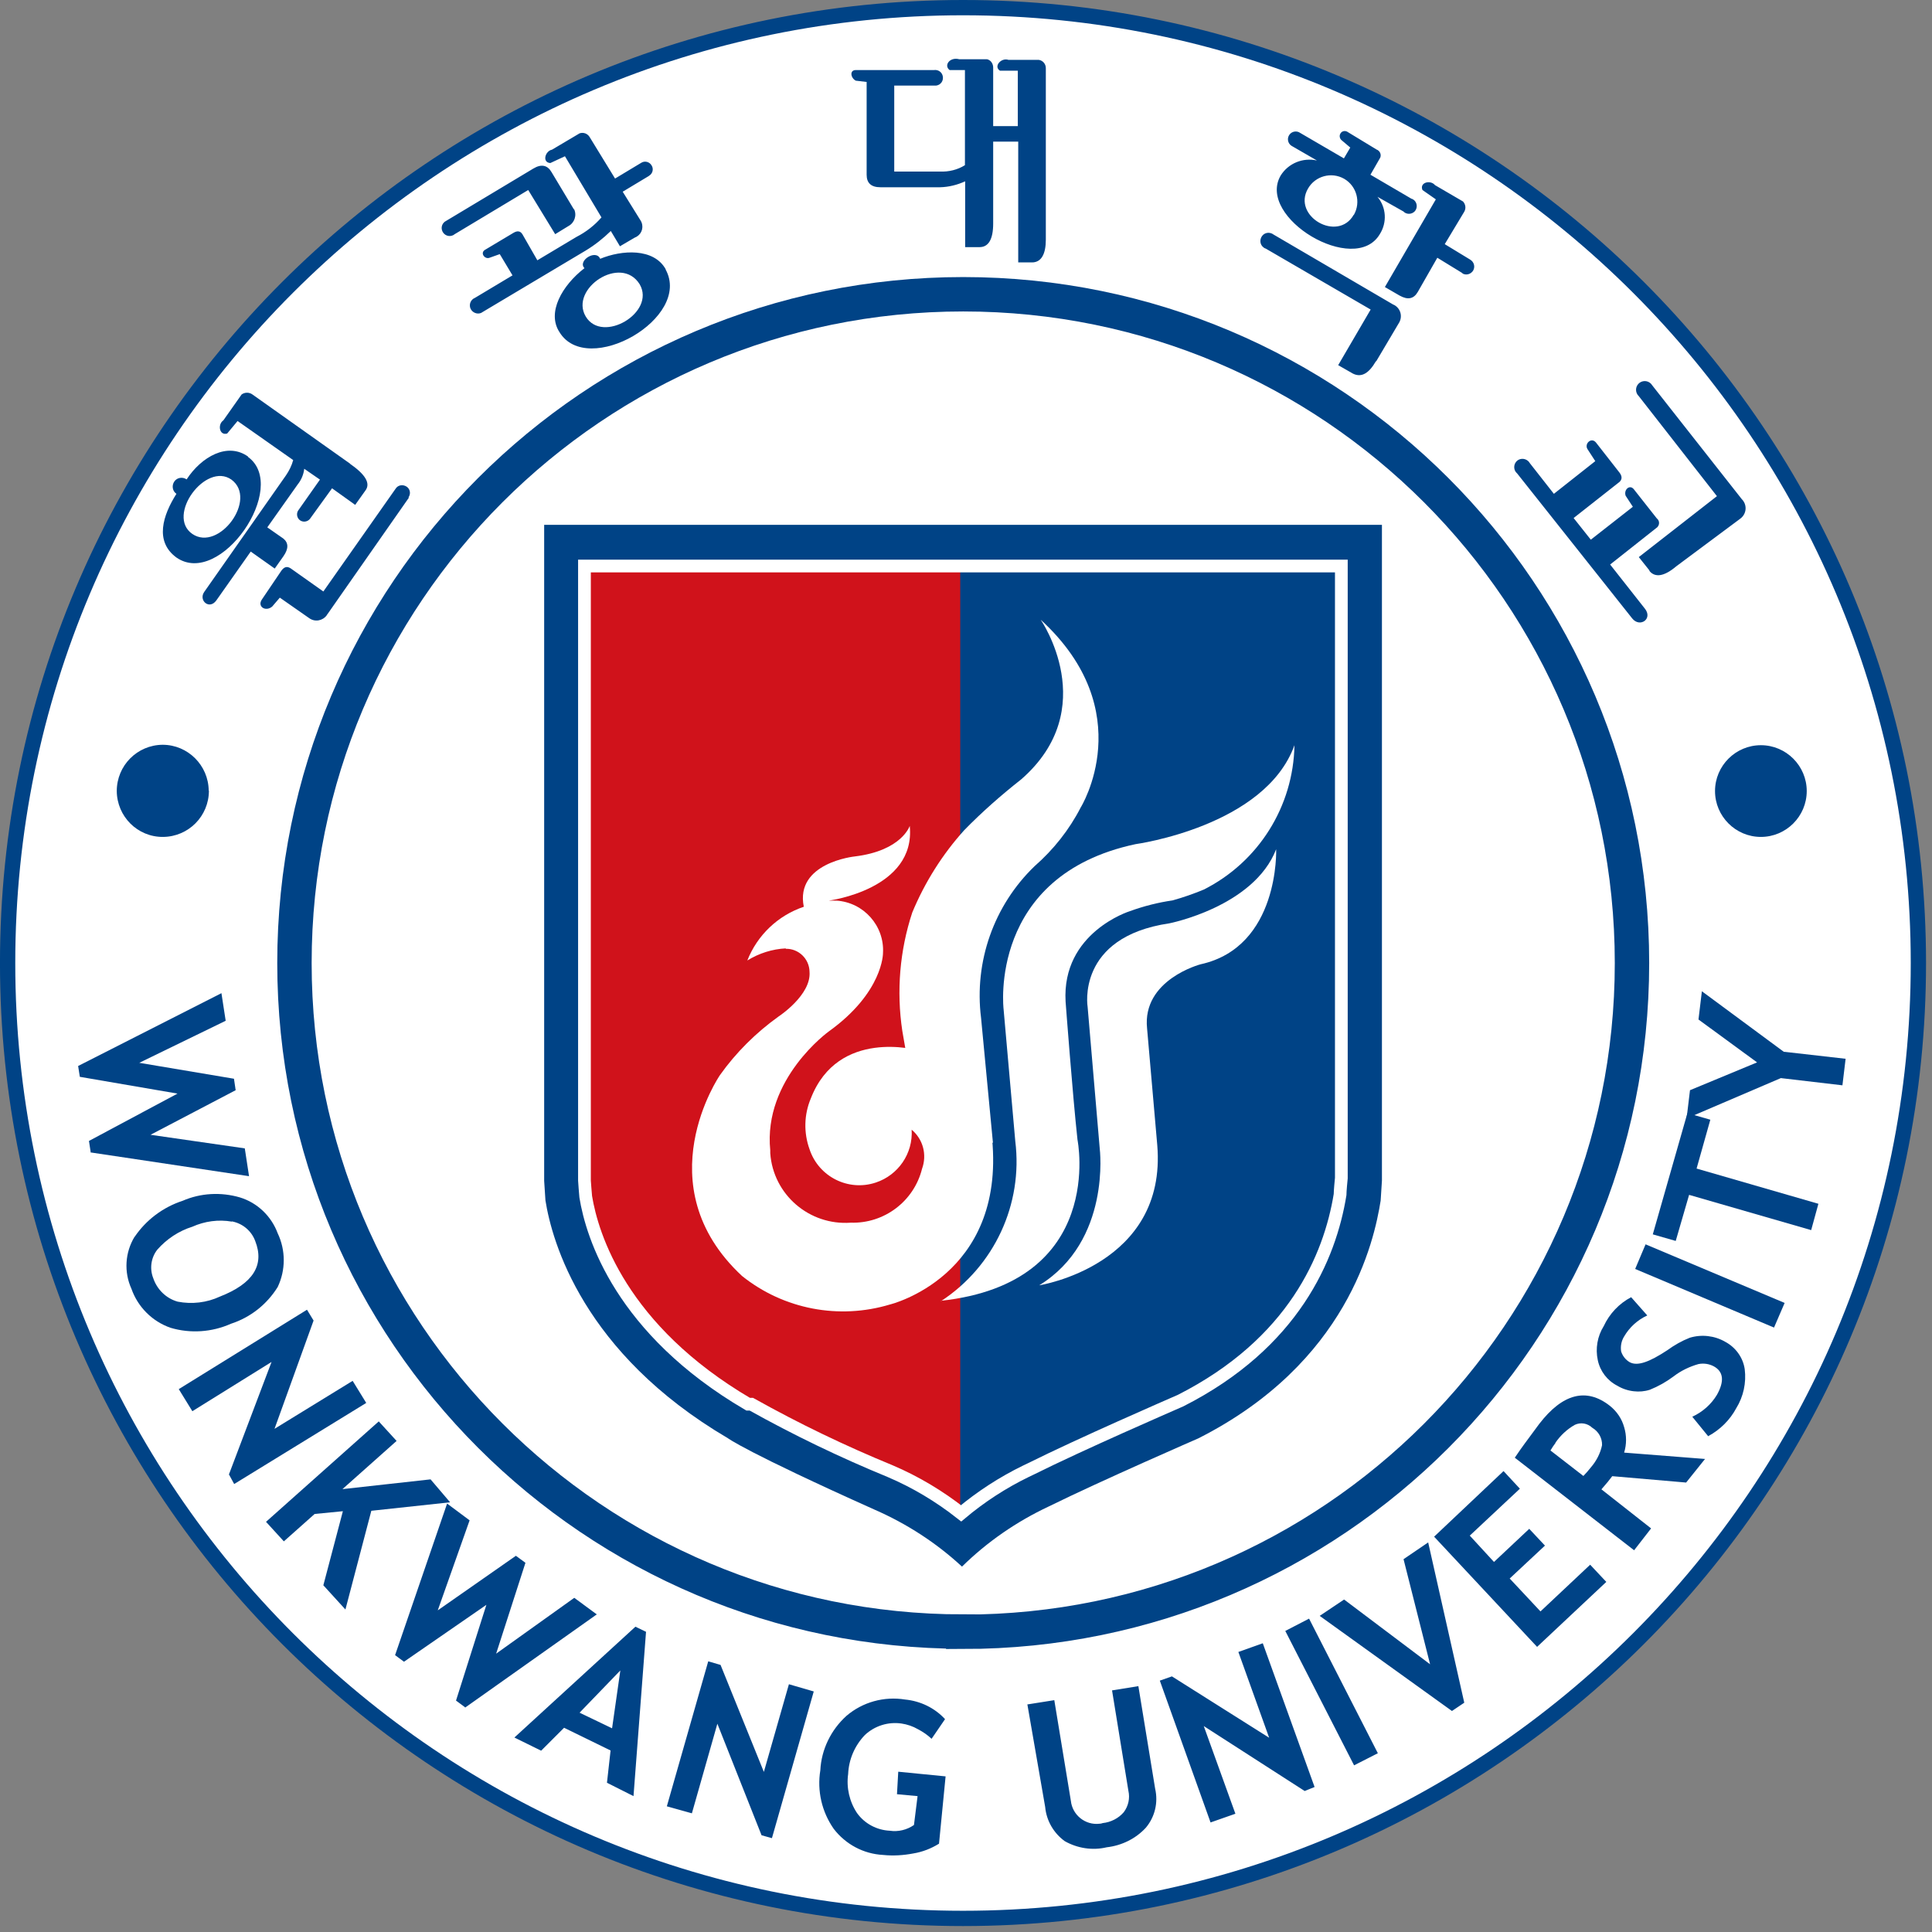 
<svg width="91" height="91" viewBox="0 0 91 91" fill="none" xmlns="http://www.w3.org/2000/svg">
<rect x="0" y="0" width="91" height="91" fill="#808080" stroke="none"/>
<g clip-path="url(#clip0_737_8671)">
<path d="M45.359 90.36C70.212 90.36 90.359 70.213 90.359 45.36C90.359 20.507 70.212 0.36 45.359 0.36C20.507 0.36 0.359 20.507 0.359 45.36C0.359 70.213 20.507 90.36 45.359 90.36Z" fill="white" stroke="#004386" stroke-width="0.72"/>
<path d="M45.369 76.86C62.769 76.86 76.869 62.76 76.869 45.36C76.869 27.96 62.769 13.86 45.369 13.86C27.969 13.86 13.869 27.96 13.869 45.36C13.869 62.75 27.979 76.85 45.369 76.85V76.86Z" fill="white" stroke="#004386" stroke-width="1.62"/>
<path d="M4.27 54.26L4.19 53.74L8.36 51.51L3.76 50.72L3.68 50.21L10.43 46.78L10.63 48.08L6.56 50.06L11.02 50.81L11.1 51.35L7.09 53.45L11.53 54.09L11.73 55.4L4.26 54.28L4.27 54.26ZM10.93 57.53C11.43 57.63 11.84 57.97 12.02 58.45C12.47 59.59 11.92 60.46 10.36 61.07C9.74 61.36 9.04 61.44 8.37 61.31C7.83 61.16 7.4 60.74 7.22 60.21C7.04 59.76 7.11 59.24 7.41 58.86C7.85 58.36 8.42 57.98 9.06 57.78C9.64 57.52 10.29 57.43 10.92 57.54L10.93 57.53ZM6.34 58.25C5.89 58.99 5.83 59.91 6.19 60.7C6.49 61.56 7.17 62.24 8.03 62.54C8.97 62.82 9.98 62.75 10.88 62.35C11.8 62.05 12.57 61.44 13.08 60.62C13.46 59.82 13.46 58.89 13.08 58.09C12.78 57.28 12.12 56.65 11.3 56.4C10.41 56.14 9.45 56.19 8.6 56.56C7.68 56.86 6.88 57.46 6.34 58.26V58.25ZM10.79 69.43L12.79 64.15L9.06 66.47L8.42 65.43L14.46 61.69L14.77 62.2L12.93 67.3L16.61 65.04L17.25 66.08L11.03 69.9L10.78 69.44L10.79 69.43ZM15.23 74.67L16.15 71.18L14.82 71.31L13.37 72.6L12.53 71.68L17.84 66.95L18.68 67.87L16.13 70.14L20.28 69.68L21.2 70.76L17.49 71.16L16.27 75.81L15.24 74.68L15.23 74.67Z" fill="#004386"/>
<path d="M21.899 80.41L21.479 80.1L22.909 75.59L19.029 78.27L18.609 77.96L21.059 70.82L22.119 71.61L20.619 75.85L24.299 73.28L24.749 73.61L23.369 77.89L27.049 75.26L28.109 76.04L21.909 80.43L21.899 80.41ZM28.839 81.41L27.299 80.67L29.219 78.68L28.829 81.41H28.839ZM29.839 84.6L30.429 76.86L29.929 76.62L24.229 81.84L25.489 82.46L26.569 81.38L28.759 82.45L28.589 83.97L29.839 84.6ZM35.869 86.44L33.789 81.19L32.589 85.41L31.409 85.08L33.359 78.25L33.939 78.42L35.979 83.46L37.159 79.33L38.329 79.67L36.359 86.58L35.859 86.44H35.869ZM44.509 80.98L43.879 81.9C43.689 81.72 43.469 81.57 43.239 81.45C42.999 81.31 42.729 81.22 42.459 81.18C41.829 81.09 41.199 81.29 40.739 81.72C40.259 82.22 39.979 82.87 39.949 83.56C39.859 84.2 40.009 84.86 40.369 85.4C40.729 85.9 41.299 86.2 41.909 86.23C42.309 86.29 42.719 86.19 43.049 85.96L43.219 84.6L42.249 84.51L42.309 83.45L44.539 83.67L44.229 86.84C43.859 87.07 43.449 87.23 43.019 87.3C42.549 87.39 42.069 87.42 41.589 87.37C40.669 87.32 39.829 86.87 39.269 86.14C38.709 85.34 38.479 84.35 38.639 83.38C38.689 82.4 39.139 81.48 39.869 80.82C40.629 80.17 41.639 79.89 42.629 80.05C43.349 80.12 44.019 80.44 44.509 80.97V80.98ZM48.399 80.28L49.659 80.08L50.439 84.82C50.509 85.49 51.119 85.98 51.789 85.9C51.839 85.9 51.889 85.89 51.939 85.87C52.319 85.83 52.679 85.65 52.929 85.36C53.149 85.07 53.229 84.7 53.149 84.35L52.379 79.62L53.619 79.42L54.409 84.25C54.559 84.9 54.399 85.58 53.969 86.09C53.489 86.61 52.829 86.93 52.129 87.01C51.459 87.17 50.749 87.06 50.149 86.72C49.629 86.34 49.289 85.76 49.229 85.11L48.389 80.27L48.399 80.28ZM61.439 84.35L56.699 81.3L58.189 85.43L57.019 85.84L54.629 79.16L55.199 78.96L59.779 81.85L58.329 77.81L59.479 77.4L61.919 84.17L61.449 84.36L61.439 84.35ZM63.779 83.15L60.539 76.82L61.659 76.24L64.899 82.58L63.779 83.15ZM68.969 80.2L68.389 80.59L62.159 76.11L63.309 75.34L67.359 78.39L66.109 73.44L67.269 72.65L68.969 80.2ZM69.229 72.33L70.369 73.57L72.029 72.01L72.769 72.8L71.109 74.35L72.559 75.9L74.899 73.7L75.659 74.51L72.399 77.57L67.549 72.38L70.819 69.29L71.589 70.12L69.239 72.32L69.229 72.33ZM73.259 67.96C73.499 67.61 73.809 67.32 74.179 67.11C74.459 66.98 74.779 67.04 74.999 67.25C75.289 67.42 75.469 67.73 75.459 68.07C75.379 68.46 75.189 68.82 74.929 69.12C74.819 69.26 74.699 69.4 74.579 69.52L73.029 68.32C73.099 68.2 73.179 68.08 73.269 67.96H73.259ZM80.319 68.72L76.499 68.42C76.619 68.03 76.619 67.61 76.499 67.22C76.389 66.82 76.149 66.47 75.819 66.21C74.719 65.35 73.599 65.64 72.499 67.07C72.329 67.3 72.099 67.61 71.819 67.99C71.539 68.37 71.389 68.61 71.349 68.66L76.969 73.02L77.769 71.99L75.429 70.15C75.659 69.89 75.829 69.68 75.939 69.53L79.419 69.83L80.309 68.72H80.319ZM80.459 67.65L79.709 66.73C80.189 66.51 80.599 66.15 80.869 65.7C81.229 65.06 81.179 64.61 80.729 64.36C80.509 64.24 80.249 64.2 79.999 64.25C79.579 64.37 79.179 64.56 78.829 64.83C78.479 65.09 78.109 65.3 77.709 65.46C77.459 65.54 77.199 65.56 76.949 65.53C76.679 65.5 76.409 65.41 76.179 65.27C75.709 65.03 75.369 64.59 75.259 64.07C75.139 63.52 75.239 62.94 75.539 62.46C75.809 61.88 76.259 61.4 76.829 61.1L77.589 61.96C77.129 62.17 76.749 62.52 76.499 62.95C76.369 63.16 76.319 63.41 76.359 63.66C76.429 63.87 76.569 64.05 76.759 64.16C77.119 64.36 77.679 64.16 78.529 63.6C78.859 63.36 79.209 63.16 79.589 63.01C80.149 62.84 80.759 62.91 81.259 63.2C81.749 63.46 82.099 63.94 82.179 64.49C82.259 65.13 82.119 65.78 81.779 66.33C81.479 66.89 81.019 67.34 80.469 67.64L80.459 67.65ZM83.559 62.53L77.019 59.77L77.509 58.61L84.059 61.37L83.559 62.53ZM79.909 55.04L85.649 56.7L85.309 57.94L79.559 56.28L78.929 58.45L77.849 58.14L79.479 52.43L80.559 52.74L79.909 55.05V55.04Z" fill="#004386"/>
<path d="M84.031 49.54L86.931 49.87L86.781 51.12L83.881 50.78L79.441 52.68L79.601 51.35L82.761 50.04L80.001 48.02L80.161 46.69L84.031 49.55V49.54ZM65.091 55.61V24.72H25.631V55.62L25.691 56.54C26.001 58.49 27.461 63.73 34.281 67.74C34.281 67.74 35.131 68.39 41.201 71.11C42.711 71.77 44.101 72.67 45.311 73.79C46.501 72.62 47.881 71.67 49.391 70.96C51.911 69.72 56.441 67.75 56.441 67.75C63.461 64.2 64.721 58.5 65.031 56.55L65.091 55.61Z" fill="#004386"/>
<path d="M45.279 26.67V71.36C46.2 70.58 47.219 69.92 48.309 69.4L48.539 69.28C50.94 68.1 55.029 66.31 55.599 66.06C60.929 63.36 62.63 59.31 63.109 56.36C63.109 56.21 63.169 55.68 63.169 55.58V26.67H45.27H45.279Z" fill="#004386"/>
<path d="M27.539 26.67V56.32C27.849 58.16 29.199 62.58 35.199 66.09L35.279 66.15H35.339C37.449 67.33 39.629 68.38 41.869 69.3C43.069 69.81 44.199 70.48 45.229 71.29V26.67H27.549H27.539Z" fill="#D0121B"/>
<path d="M27.529 26.67V55.61C27.529 55.7 27.579 56.22 27.589 56.37C27.889 58.21 29.249 62.63 35.239 66.14H35.389C37.499 67.32 39.679 68.37 41.919 69.29C43.119 69.8 44.239 70.47 45.269 71.28C46.199 70.5 47.229 69.83 48.319 69.3L48.549 69.19C50.939 68 55.039 66.22 55.609 65.97C60.929 63.27 62.639 59.22 63.119 56.27C63.119 56.11 63.169 55.58 63.179 55.49V26.66H27.529V26.67Z" stroke="white" stroke-width="0.6"/>
<path d="M9.84 37.24C9.84 38.44 8.88 39.41 7.68 39.42C6.48 39.43 5.51 38.46 5.5 37.26C5.5 36.06 6.46 35.09 7.66 35.08C8.85 35.08 9.82 36.05 9.83 37.24H9.84ZM85.1 37.26C85.1 38.45 84.13 39.42 82.94 39.42C81.75 39.42 80.78 38.45 80.78 37.26C80.78 36.07 81.75 35.1 82.94 35.1C84.13 35.1 85.1 36.07 85.1 37.26ZM10.9 22.59C12.15 23.51 10.31 26 9.06 25.15C7.81 24.29 9.69 21.74 10.9 22.59ZM11.69 21.51C10.72 20.81 9.49 21.51 8.79 22.58C8.6 22.45 8.34 22.49 8.21 22.68C8.08 22.87 8.12 23.13 8.31 23.26C7.67 24.27 7.27 25.5 8.31 26.26C10.38 27.7 13.64 22.94 11.68 21.52L11.69 21.51ZM16.49 21.84L11.89 18.58C11.74 18.47 11.53 18.47 11.38 18.58L10.52 19.8C10.24 19.99 10.33 20.53 10.7 20.42L11.19 19.83L13.81 21.67C13.74 21.93 13.62 22.17 13.47 22.39L9.62 27.88C9.34 28.28 9.86 28.74 10.19 28.28L11.81 25.98L12.94 26.78L13.35 26.2C13.6 25.84 13.59 25.57 13.35 25.37L12.59 24.84L14.02 22.82C14.19 22.61 14.3 22.35 14.33 22.08L15.07 22.59L14.07 24.01C13.95 24.15 13.97 24.37 14.11 24.49C14.25 24.61 14.47 24.59 14.59 24.45C14.6 24.44 14.61 24.42 14.62 24.41L15.64 23L16.73 23.78L17.2 23.12C17.48 22.77 17.2 22.34 16.48 21.84H16.49ZM19.24 23.43C19.36 23.26 19.32 23.03 19.15 22.92C18.98 22.81 18.75 22.84 18.64 23.01L15.23 27.86L13.69 26.77C13.52 26.66 13.39 26.7 13.26 26.87L12.34 28.23C12.1 28.57 12.51 28.83 12.82 28.57L13.18 28.15L14.57 29.12C14.84 29.31 15.2 29.24 15.39 28.98C15.4 28.96 15.41 28.94 15.43 28.92L19.26 23.44L19.24 23.43ZM30.13 13.39C30.9 14.72 28.37 16.21 27.59 14.91C26.81 13.6 29.25 11.97 30.13 13.39ZM30.57 8.28C30.74 8.18 30.8 7.96 30.69 7.79C30.59 7.62 30.37 7.56 30.2 7.67L28.97 8.41L27.77 6.45C27.67 6.29 27.48 6.22 27.3 6.28L26 7.05C25.68 7.11 25.52 7.65 25.92 7.68L26.61 7.36L28.33 10.24C28 10.62 27.6 10.93 27.15 11.16L25.31 12.26L24.61 11.04C24.51 10.87 24.36 10.86 24.18 10.97L22.84 11.77C22.6 11.92 22.84 12.23 23.06 12.14L23.54 11.97L24.14 12.97L22.37 14.03C22.17 14.11 22.08 14.34 22.16 14.53C22.24 14.72 22.47 14.82 22.66 14.74C22.7 14.72 22.73 14.7 22.76 14.68L27.59 11.8C28.02 11.54 28.41 11.23 28.77 10.88L29.2 11.6L29.9 11.19C30.19 11.08 30.33 10.77 30.22 10.48C30.2 10.43 30.18 10.39 30.15 10.35L29.33 9.03L30.56 8.29L30.57 8.28ZM27.03 9.86L25.98 8.11C25.79 7.78 25.5 7.71 25.12 7.94L21.02 10.4C20.83 10.49 20.75 10.71 20.84 10.9C20.93 11.09 21.15 11.17 21.34 11.08C21.36 11.07 21.38 11.06 21.4 11.04L24.88 8.95L26.15 11.03L26.77 10.65C27.06 10.5 27.18 10.14 27.04 9.85L27.03 9.86ZM31.36 12.69C30.8 11.67 29.28 11.77 28.27 12.19C28.07 11.72 27.19 12.29 27.53 12.63C26.47 13.45 25.75 14.72 26.35 15.64C27.66 17.8 32.61 14.98 31.35 12.69H31.36ZM48.62 12.36H47.96V6.67H46.78V10.53C46.78 11.27 46.56 11.64 46.14 11.64H45.46V8.54C45.09 8.71 44.69 8.81 44.28 8.82H41.47C41.03 8.82 40.82 8.62 40.82 8.23V3.86L40.31 3.8C40.07 3.68 40 3.3 40.31 3.3H43.99C44.19 3.27 44.38 3.4 44.41 3.61C44.44 3.81 44.31 4 44.1 4.03C44.06 4.03 44.02 4.03 43.98 4.03H42.12V8.08H44.27C44.68 8.1 45.1 8 45.45 7.78V3.3H44.73C44.44 3.09 44.73 2.67 45.18 2.79H46.49C46.67 2.83 46.78 3 46.78 3.18V5.94H47.94V3.33H47.1C46.78 3.13 47.16 2.7 47.5 2.82H48.93C49.12 2.85 49.26 3.01 49.26 3.21V11.29C49.26 11.96 49.05 12.36 48.61 12.36H48.62ZM63.76 10.12C63.01 11.43 60.85 10.18 61.61 8.88C61.95 8.29 62.71 8.08 63.31 8.42C63.9 8.76 64.11 9.52 63.77 10.12H63.76ZM68.88 12.88C69.06 12.98 69.28 12.92 69.39 12.74C69.49 12.56 69.43 12.34 69.25 12.23L68.05 11.5L68.97 9.97C69.06 9.81 69.03 9.62 68.91 9.49L67.59 8.72C67.38 8.46 66.85 8.59 67 8.95L67.63 9.39L65.23 13.52L65.92 13.92C66.31 14.14 66.59 14.08 66.78 13.75L67.7 12.14L68.89 12.87L68.88 12.88ZM66.12 9.98C66.27 10.11 66.5 10.1 66.64 9.95C66.77 9.8 66.76 9.57 66.61 9.43C66.57 9.4 66.53 9.37 66.48 9.36L64.55 8.23L64.98 7.48C65.07 7.36 65.04 7.18 64.92 7.09C64.9 7.07 64.88 7.06 64.85 7.05L63.45 6.2C63.33 6.14 63.19 6.18 63.13 6.3C63.07 6.41 63.11 6.55 63.21 6.62L63.6 6.95L63.3 7.46L61.24 6.26C61.07 6.14 60.84 6.19 60.73 6.35C60.61 6.52 60.66 6.75 60.82 6.86C60.84 6.87 60.85 6.88 60.87 6.89L62.03 7.56C61.37 7.41 60.68 7.69 60.32 8.27C59.17 10.25 63.81 13.02 64.99 11.03C65.34 10.48 65.3 9.77 64.88 9.27L66.12 9.97V9.98ZM64.82 17.02L65.91 15.18C66.07 14.88 65.96 14.52 65.66 14.36C65.66 14.36 65.64 14.35 65.63 14.35L59.99 11.05C59.82 10.92 59.58 10.94 59.45 11.11C59.32 11.28 59.34 11.52 59.51 11.65C59.54 11.68 59.58 11.7 59.62 11.71L64.56 14.58L63.03 17.2L63.73 17.6C64.12 17.79 64.47 17.6 64.81 17.01L64.82 17.02ZM77.7 26.88L77.19 26.24L80.87 23.37L77.19 18.66C77.02 18.5 77.02 18.24 77.17 18.08C77.33 17.91 77.59 17.91 77.75 18.06C77.78 18.09 77.8 18.12 77.83 18.16L82.04 23.51C82.28 23.75 82.28 24.13 82.04 24.37C82.02 24.39 81.99 24.41 81.97 24.43L78.96 26.67C78.38 27.16 77.95 27.22 77.68 26.88H77.7ZM71.45 22.29C71.29 22.15 71.28 21.9 71.42 21.74C71.56 21.58 71.81 21.57 71.97 21.71C72.01 21.74 72.03 21.78 72.06 21.82L73.19 23.26L75.14 21.72L74.77 21.15C74.62 20.9 74.95 20.58 75.17 20.84L76.28 22.26C76.41 22.43 76.41 22.58 76.28 22.7L74.12 24.4L74.93 25.42L76.91 23.87L76.57 23.35C76.47 23.06 76.77 22.8 76.96 23.05L78.04 24.42C78.16 24.51 78.18 24.69 78.08 24.81C78.07 24.83 78.05 24.84 78.04 24.85L75.84 26.59L77.47 28.66C77.87 29.15 77.24 29.58 76.88 29.13L71.46 22.3L71.45 22.29Z" fill="#004386"/>
<path d="M37 44.69C37.61 44.67 38.12 45.16 38.13 45.77C38.22 46.87 36.67 47.88 36.67 47.88C35.61 48.64 34.67 49.57 33.91 50.64C33.91 50.64 30.35 55.82 34.95 60.1C36.91 61.67 39.52 62.17 41.93 61.44C41.93 61.44 47.35 60.12 46.73 53.64C46.73 53.64 46.33 50.29 43.23 49.47C43.23 49.47 39.48 48.41 38.19 51.74C37.87 52.5 37.85 53.35 38.13 54.13C38.56 55.43 39.96 56.13 41.25 55.7C42.31 55.35 43.01 54.33 42.94 53.21C43.48 53.66 43.67 54.39 43.43 55.05C43.05 56.58 41.65 57.64 40.07 57.59C38.12 57.73 36.42 56.27 36.28 54.32C36.28 54.27 36.28 54.23 36.28 54.18C35.94 50.81 39.04 48.58 39.04 48.58C41.6 46.74 41.59 44.9 41.59 44.9C41.67 43.61 40.68 42.5 39.39 42.42C39.27 42.42 39.15 42.42 39.04 42.42C39.04 42.42 43.15 41.89 42.85 38.9C42.85 38.9 42.48 40.07 40.26 40.34C40.26 40.34 37.44 40.63 37.86 42.71C36.64 43.12 35.67 44.05 35.2 45.24C35.75 44.9 36.38 44.7 37.02 44.67L37 44.69Z" fill="white"/>
<path d="M43.169 52.28C42.999 51.49 42.499 48.55 42.499 48.55C42.219 46.68 42.379 44.77 42.969 42.98C43.559 41.56 44.389 40.24 45.419 39.1C46.259 38.24 47.159 37.45 48.099 36.71C51.919 33.38 49.019 29.19 49.019 29.19C53.729 33.51 50.899 38.04 50.899 38.04C50.359 39.09 49.619 40.02 48.729 40.8C46.809 42.65 45.879 45.3 46.209 47.94L46.769 53.83L43.169 52.29V52.28Z" fill="white"/>
<path d="M44.31 61.27C52.12 60.43 50.751 53.68 50.751 53.68C50.52 51.56 50.191 47.18 50.191 47.18C50.001 43.92 53.211 42.92 53.211 42.92C53.87 42.68 54.541 42.51 55.23 42.41C55.73 42.27 56.221 42.1 56.7 41.9C59.281 40.6 60.92 37.98 60.971 35.1C59.59 38.93 53.49 39.76 53.49 39.76C46.52 41.24 47.27 47.53 47.27 47.53L47.821 53.75C48.191 56.72 46.831 59.64 44.331 61.28L44.31 61.27Z" fill="white"/>
<path d="M54.509 53.94C54.979 59.6 48.949 60.54 48.949 60.54C52.349 58.45 51.799 54.1 51.799 54.1L51.229 47.43C51.229 47.43 50.669 44.14 55.079 43.49C55.079 43.49 59.059 42.71 60.109 40C60.109 40 60.279 44.6 56.549 45.42C56.549 45.42 53.789 46.14 54.029 48.44L54.509 53.94Z" fill="white"/>
</g>
<defs>
<clipPath id="clip0_737_8671">
<rect width="90.72" height="90.72" fill="white"/>
</clipPath>
</defs>
</svg>
